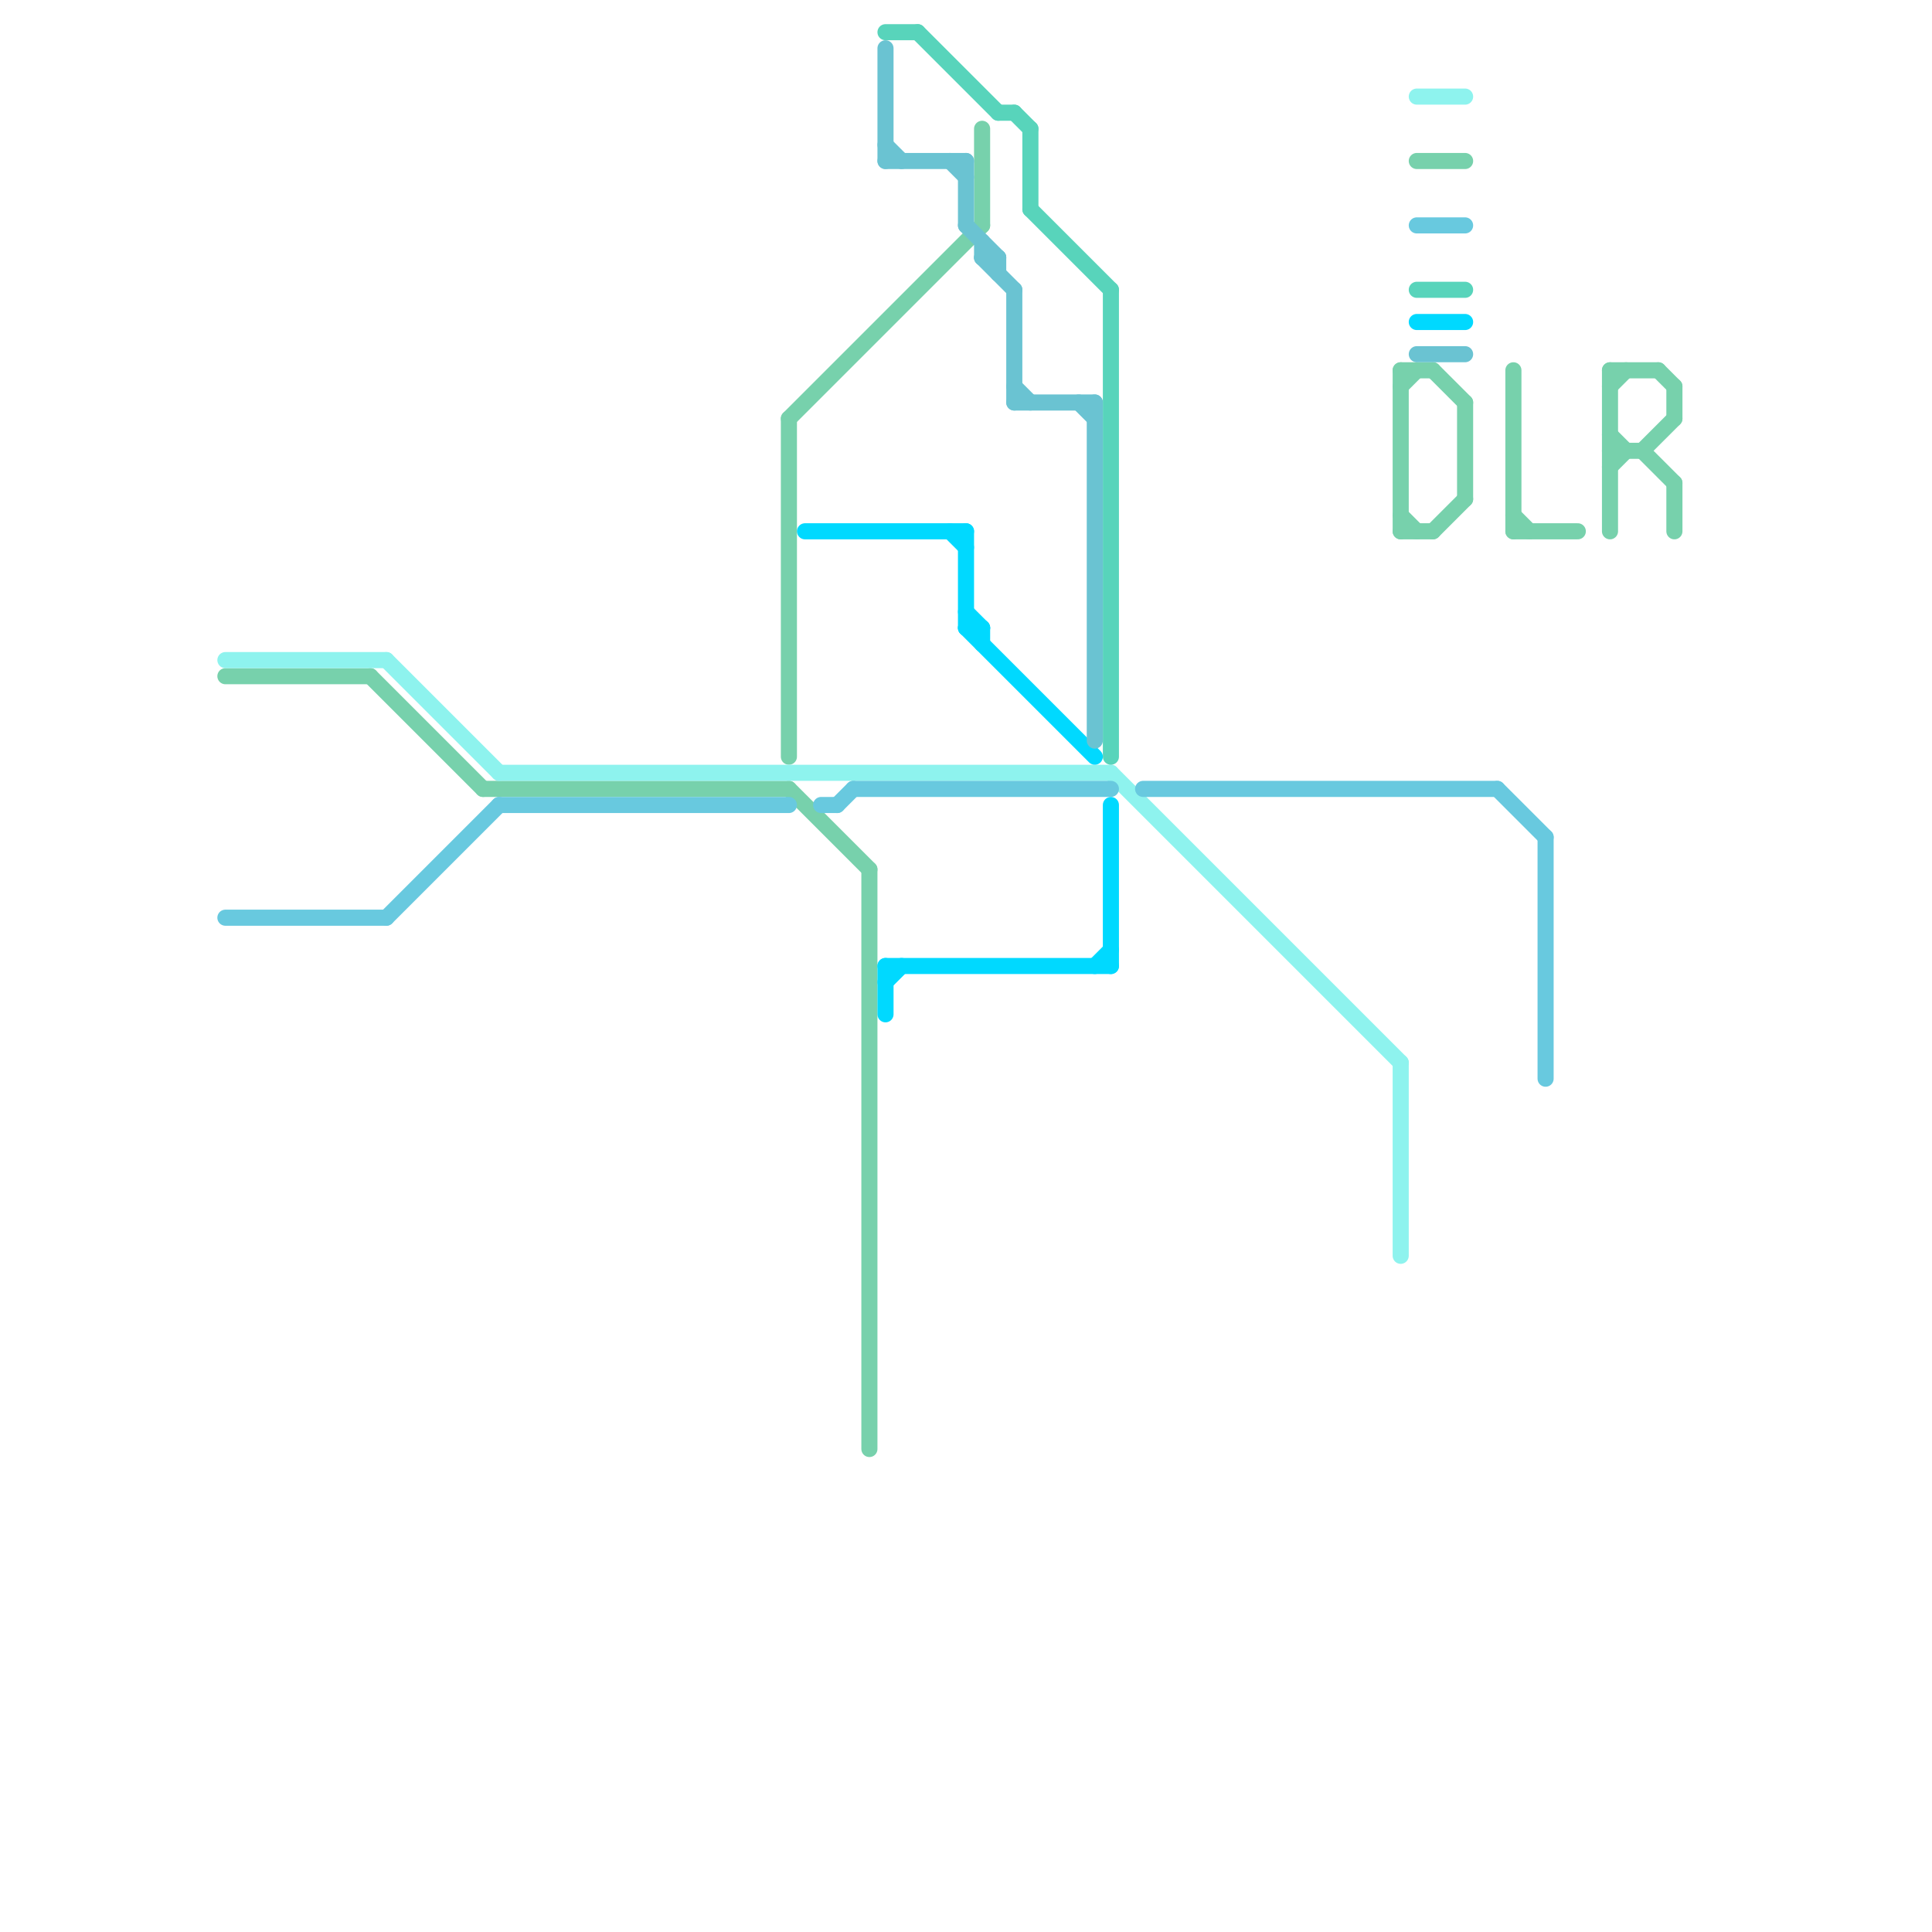 
<svg version="1.1" xmlns="http://www.w3.org/2000/svg" viewBox="0 0 120 120">
<style>text { font: 1px Helvetica; font-weight: 600; white-space: pre; dominant-baseline: central; } line { stroke-width: 1; fill: none; stroke-linecap: round; stroke-linejoin: round; } .c0 { stroke: #77d1ac } .c1 { stroke: #8ef3ee } .c2 { stroke: #68c9df } .c3 { stroke: #00d9ff } .c4 { stroke: #6ac3d2 } .c5 { stroke: #58d4bb }</style><defs><g id="wm-xf"><circle r="1.2" fill="#000"/><circle r="0.9" fill="#fff"/><circle r="0.6" fill="#000"/><circle r="0.3" fill="#fff"/></g><g id="wm"><circle r="0.6" fill="#000"/><circle r="0.3" fill="#fff"/></g></defs><line class="c0" x1="23" y1="42" x2="30" y2="49"/><line class="c0" x1="88" y1="10" x2="91" y2="10"/><line class="c0" x1="87" y1="23" x2="87" y2="33"/><line class="c0" x1="89" y1="23" x2="91" y2="25"/><line class="c0" x1="100" y1="24" x2="101" y2="23"/><line class="c0" x1="30" y1="49" x2="49" y2="49"/><line class="c0" x1="87" y1="33" x2="89" y2="33"/><line class="c0" x1="104" y1="24" x2="104" y2="26"/><line class="c0" x1="102" y1="28" x2="104" y2="30"/><line class="c0" x1="94" y1="32" x2="95" y2="33"/><line class="c0" x1="87" y1="23" x2="89" y2="23"/><line class="c0" x1="91" y1="25" x2="91" y2="31"/><line class="c0" x1="100" y1="23" x2="103" y2="23"/><line class="c0" x1="94" y1="23" x2="94" y2="33"/><line class="c0" x1="100" y1="27" x2="101" y2="28"/><line class="c0" x1="14" y1="42" x2="23" y2="42"/><line class="c0" x1="49" y1="26" x2="49" y2="47"/><line class="c0" x1="103" y1="23" x2="104" y2="24"/><line class="c0" x1="100" y1="23" x2="100" y2="33"/><line class="c0" x1="87" y1="24" x2="88" y2="23"/><line class="c0" x1="102" y1="28" x2="104" y2="26"/><line class="c0" x1="94" y1="33" x2="98" y2="33"/><line class="c0" x1="100" y1="28" x2="102" y2="28"/><line class="c0" x1="61" y1="8" x2="61" y2="14"/><line class="c0" x1="49" y1="26" x2="61" y2="14"/><line class="c0" x1="49" y1="49" x2="54" y2="54"/><line class="c0" x1="89" y1="33" x2="91" y2="31"/><line class="c0" x1="100" y1="29" x2="101" y2="28"/><line class="c0" x1="104" y1="30" x2="104" y2="33"/><line class="c0" x1="54" y1="54" x2="54" y2="90"/><line class="c0" x1="87" y1="32" x2="88" y2="33"/><line class="c1" x1="14" y1="41" x2="24" y2="41"/><line class="c1" x1="24" y1="41" x2="31" y2="48"/><line class="c1" x1="31" y1="48" x2="69" y2="48"/><line class="c1" x1="88" y1="6" x2="91" y2="6"/><line class="c1" x1="69" y1="48" x2="87" y2="66"/><line class="c1" x1="87" y1="66" x2="87" y2="78"/><line class="c2" x1="71" y1="49" x2="93" y2="49"/><line class="c2" x1="24" y1="57" x2="31" y2="50"/><line class="c2" x1="31" y1="50" x2="49" y2="50"/><line class="c2" x1="88" y1="14" x2="91" y2="14"/><line class="c2" x1="53" y1="49" x2="69" y2="49"/><line class="c2" x1="14" y1="57" x2="24" y2="57"/><line class="c2" x1="51" y1="50" x2="52" y2="50"/><line class="c2" x1="96" y1="52" x2="96" y2="67"/><line class="c2" x1="93" y1="49" x2="96" y2="52"/><line class="c2" x1="52" y1="50" x2="53" y2="49"/><line class="c3" x1="88" y1="20" x2="91" y2="20"/><line class="c3" x1="55" y1="61" x2="56" y2="60"/><line class="c3" x1="68" y1="60" x2="69" y2="59"/><line class="c3" x1="69" y1="50" x2="69" y2="60"/><line class="c3" x1="60" y1="39" x2="68" y2="47"/><line class="c3" x1="55" y1="60" x2="69" y2="60"/><line class="c3" x1="60" y1="39" x2="61" y2="39"/><line class="c3" x1="60" y1="33" x2="60" y2="39"/><line class="c3" x1="59" y1="33" x2="60" y2="34"/><line class="c3" x1="55" y1="60" x2="55" y2="63"/><line class="c3" x1="61" y1="39" x2="61" y2="40"/><line class="c3" x1="50" y1="33" x2="60" y2="33"/><line class="c3" x1="60" y1="38" x2="61" y2="39"/><line class="c4" x1="60" y1="10" x2="60" y2="14"/><line class="c4" x1="63" y1="18" x2="63" y2="25"/><line class="c4" x1="61" y1="16" x2="62" y2="16"/><line class="c4" x1="55" y1="10" x2="60" y2="10"/><line class="c4" x1="55" y1="9" x2="56" y2="10"/><line class="c4" x1="60" y1="14" x2="62" y2="16"/><line class="c4" x1="88" y1="22" x2="91" y2="22"/><line class="c4" x1="68" y1="25" x2="68" y2="46"/><line class="c4" x1="59" y1="10" x2="60" y2="11"/><line class="c4" x1="61" y1="16" x2="63" y2="18"/><line class="c4" x1="62" y1="16" x2="62" y2="17"/><line class="c4" x1="63" y1="25" x2="68" y2="25"/><line class="c4" x1="63" y1="24" x2="64" y2="25"/><line class="c4" x1="55" y1="3" x2="55" y2="10"/><line class="c4" x1="61" y1="15" x2="61" y2="16"/><line class="c4" x1="67" y1="25" x2="68" y2="26"/><line class="c5" x1="62" y1="7" x2="63" y2="7"/><line class="c5" x1="64" y1="8" x2="64" y2="13"/><line class="c5" x1="69" y1="18" x2="69" y2="47"/><line class="c5" x1="88" y1="18" x2="91" y2="18"/><line class="c5" x1="57" y1="2" x2="62" y2="7"/><line class="c5" x1="55" y1="2" x2="57" y2="2"/><line class="c5" x1="64" y1="13" x2="69" y2="18"/><line class="c5" x1="63" y1="7" x2="64" y2="8"/>
</svg>
